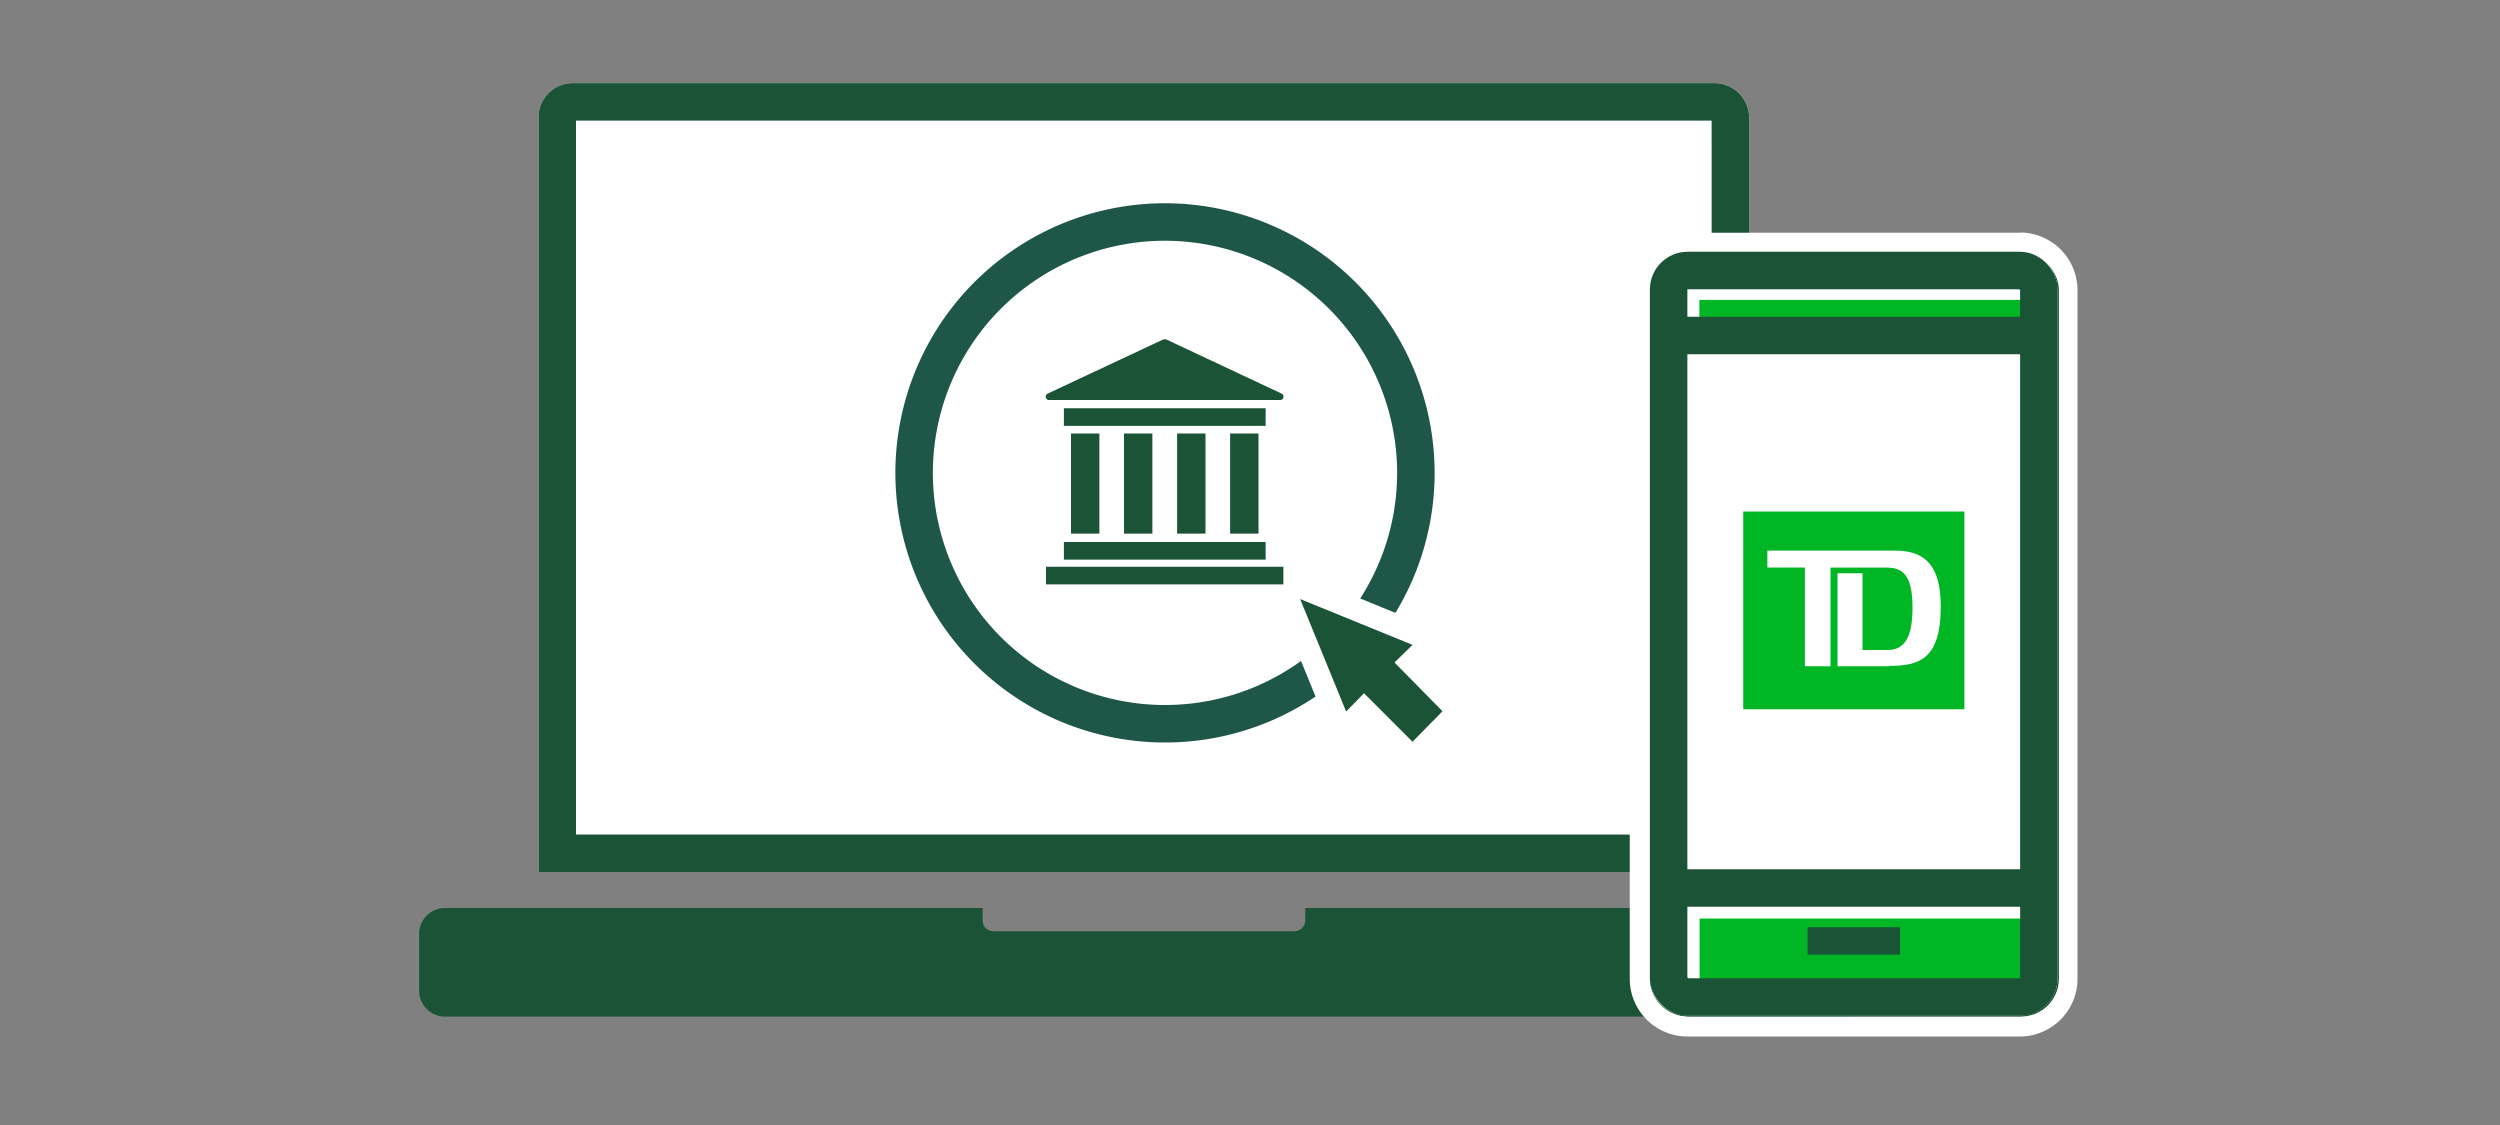 <svg id="Layer_1" data-name="Layer 1" xmlns="http://www.w3.org/2000/svg" viewBox="0 0 200 90"><rect x="0" y="0" width="200" height="90" fill="#808080" stroke="none"/><defs><style>.cls-1{fill:#fff;}.cls-2,.cls-4,.cls-6{fill:none;stroke-miterlimit:10;stroke-width:3px;}.cls-2,.cls-6{stroke:#1a5336;}.cls-2{stroke-linecap:square;}.cls-3{fill:#1a5336;}.cls-4{stroke:#1e5748;}.cls-5{fill:#00b624;}</style></defs><g id="FLT_ART_WORKS" data-name="FLT ART WORKS"><path id="Path_2371" data-name="Path 2371" class="cls-1" d="M139.94,69.76H43.08V9.39a2.74,2.74,0,0,1,2.73-2.74h91.38a2.74,2.74,0,0,1,2.74,2.74h0Z"/><path id="Path_2372" data-name="Path 2372" class="cls-2" d="M138.44,68.26H44.58V9.39a1.24,1.24,0,0,1,1.23-1.24h91.38a1.26,1.26,0,0,1,1.24,1.24h0Z"/><path id="Path_2373" data-name="Path 2373" class="cls-3" d="M147.49,72.64H104.42v1a.88.88,0,0,1-.86.86H79.46a.86.86,0,0,1-.85-.86v-1h-43a2.08,2.08,0,0,0-2.08,2.08h0v4.53a2.08,2.08,0,0,0,2.08,2.08H147.45a2,2,0,0,0,2-2V74.6A2,2,0,0,0,147.49,72.64Z"/><path id="Path_2374" data-name="Path 2374" class="cls-4" d="M113.27,37.83A20.07,20.07,0,1,1,93.2,17.76h0A20.09,20.09,0,0,1,113.27,37.83Z"/><path id="Path_2375" data-name="Path 2375" class="cls-3" d="M109.1,56.72l-1.75,1.75-5-12.21,12.19,5L112.79,53l3.88,3.89L113,60.59Z"/><path id="Path_2376" data-name="Path 2376" class="cls-1" d="M104,47.92l9,3.67L111.56,53l3.84,3.9L113,59.34l-3.88-3.88-1.43,1.46-3.68-9m-3.29-3.29,1.63,4,3.67,9,1,2.51,1.91-1.92.16-.15,2.61,2.6L113,61.94l1.27-1.27,2.42-2.42L118,56.92l-1.28-1.27L114.06,53l.16-.15,1.91-2-2.5-1-8.95-3.67-4-1.63Z"/><path id="Path_2377" data-name="Path 2377" class="cls-3" d="M83.94,32h18.48a.26.26,0,0,0,.26-.26h0a.25.25,0,0,0-.15-.25l-9.24-4.34h-.22l-9.26,4.34a.27.27,0,0,0-.13.35A.25.25,0,0,0,83.94,32Z"/><rect id="Rectangle_821" data-name="Rectangle 821" class="cls-3" x="83.68" y="45.34" width="18.99" height="1.41"/><rect id="Rectangle_822" data-name="Rectangle 822" class="cls-3" x="85.11" y="43.36" width="16.14" height="1.41"/><rect id="Rectangle_823" data-name="Rectangle 823" class="cls-3" x="85.11" y="32.66" width="16.14" height="1.41"/><rect id="Rectangle_824" data-name="Rectangle 824" class="cls-3" x="89.92" y="34.68" width="2.27" height="8.01"/><rect id="Rectangle_825" data-name="Rectangle 825" class="cls-3" x="94.17" y="34.68" width="2.27" height="8.01"/><rect id="Rectangle_826" data-name="Rectangle 826" class="cls-3" x="98.41" y="34.68" width="2.27" height="8.01"/><rect id="Rectangle_827" data-name="Rectangle 827" class="cls-3" x="85.68" y="34.68" width="2.27" height="8.01"/><path id="Path_2378" data-name="Path 2378" class="cls-1" d="M161.54,20.2a3,3,0,0,1,3,3V78.3a3,3,0,0,1-3,3H135a3,3,0,0,1-3-3V23.22a3,3,0,0,1,3-3h26.58m0-1.6H135a4.62,4.62,0,0,0-4.62,4.62V78.3A4.62,4.62,0,0,0,135,82.92h26.58a4.62,4.62,0,0,0,4.62-4.62V23.22a4.62,4.62,0,0,0-4.62-4.62Z"/><rect id="Rectangle_828" data-name="Rectangle 828" class="cls-1" x="134.43" y="22.53" width="28.55" height="57.25"/><path id="Path_2379" data-name="Path 2379" class="cls-5" d="M162.58,79.82H136.19a.4.4,0,0,1-.39-.38V73.58H163v5.86a.38.38,0,0,1-.38.38h0Z"/><rect id="Rectangle_829" data-name="Rectangle 829" class="cls-5" x="136.04" y="23.91" width="27.17" height="3"/><line id="Line_371" data-name="Line 371" class="cls-6" x1="133.59" y1="26.91" x2="163.21" y2="26.91"/><line id="Line_372" data-name="Line 372" class="cls-6" x1="133.59" y1="72.1" x2="163.21" y2="72.1"/><rect id="Rectangle_830" data-name="Rectangle 830" class="cls-6" x="133.59" y="21.7" width="29.62" height="58.12" rx="1.52"/><path id="Path_2380" data-name="Path 2380" class="cls-1" d="M164.61,23.15V78.24a3,3,0,0,1-3,3H135a3,3,0,0,1-3-3V23.15a3,3,0,0,1,3-3h26.59a3,3,0,0,1,3,3Z"/><rect id="Rectangle_831" data-name="Rectangle 831" class="cls-5" x="135.95" y="23.99" width="26.5" height="2.25"/><path id="Path_2381" data-name="Path 2381" class="cls-5" d="M162.15,79.72H136.36a.39.39,0,0,1-.39-.38V73.48h26.56v5.86a.38.38,0,0,1-.38.38Z"/><rect id="Rectangle_832" data-name="Rectangle 832" class="cls-6" x="133.49" y="21.64" width="29.62" height="58.12" rx="1.52"/><line id="Line_373" data-name="Line 373" class="cls-6" x1="133.49" y1="26.84" x2="163.11" y2="26.84"/><line id="Line_374" data-name="Line 374" class="cls-6" x1="133.49" y1="71.04" x2="163.11" y2="71.04"/><rect id="Rectangle_833" data-name="Rectangle 833" class="cls-3" x="144.61" y="74.18" width="7.39" height="2.19"/><path id="Path_2382" data-name="Path 2382" class="cls-5" d="M139.46,40.92V56.74h17.69V40.92ZM151.11,53.3H147V45.86H149V52h2c1.37,0,2-1,2-3.4s-.66-3.19-2-3.19h-4.56v7.89h-2.05v-7.9h-3V44.05h10.23c2.47,0,3.64,1.28,3.64,4.48,0,4.23-1.75,4.74-4.12,4.74Z"/></g></svg>